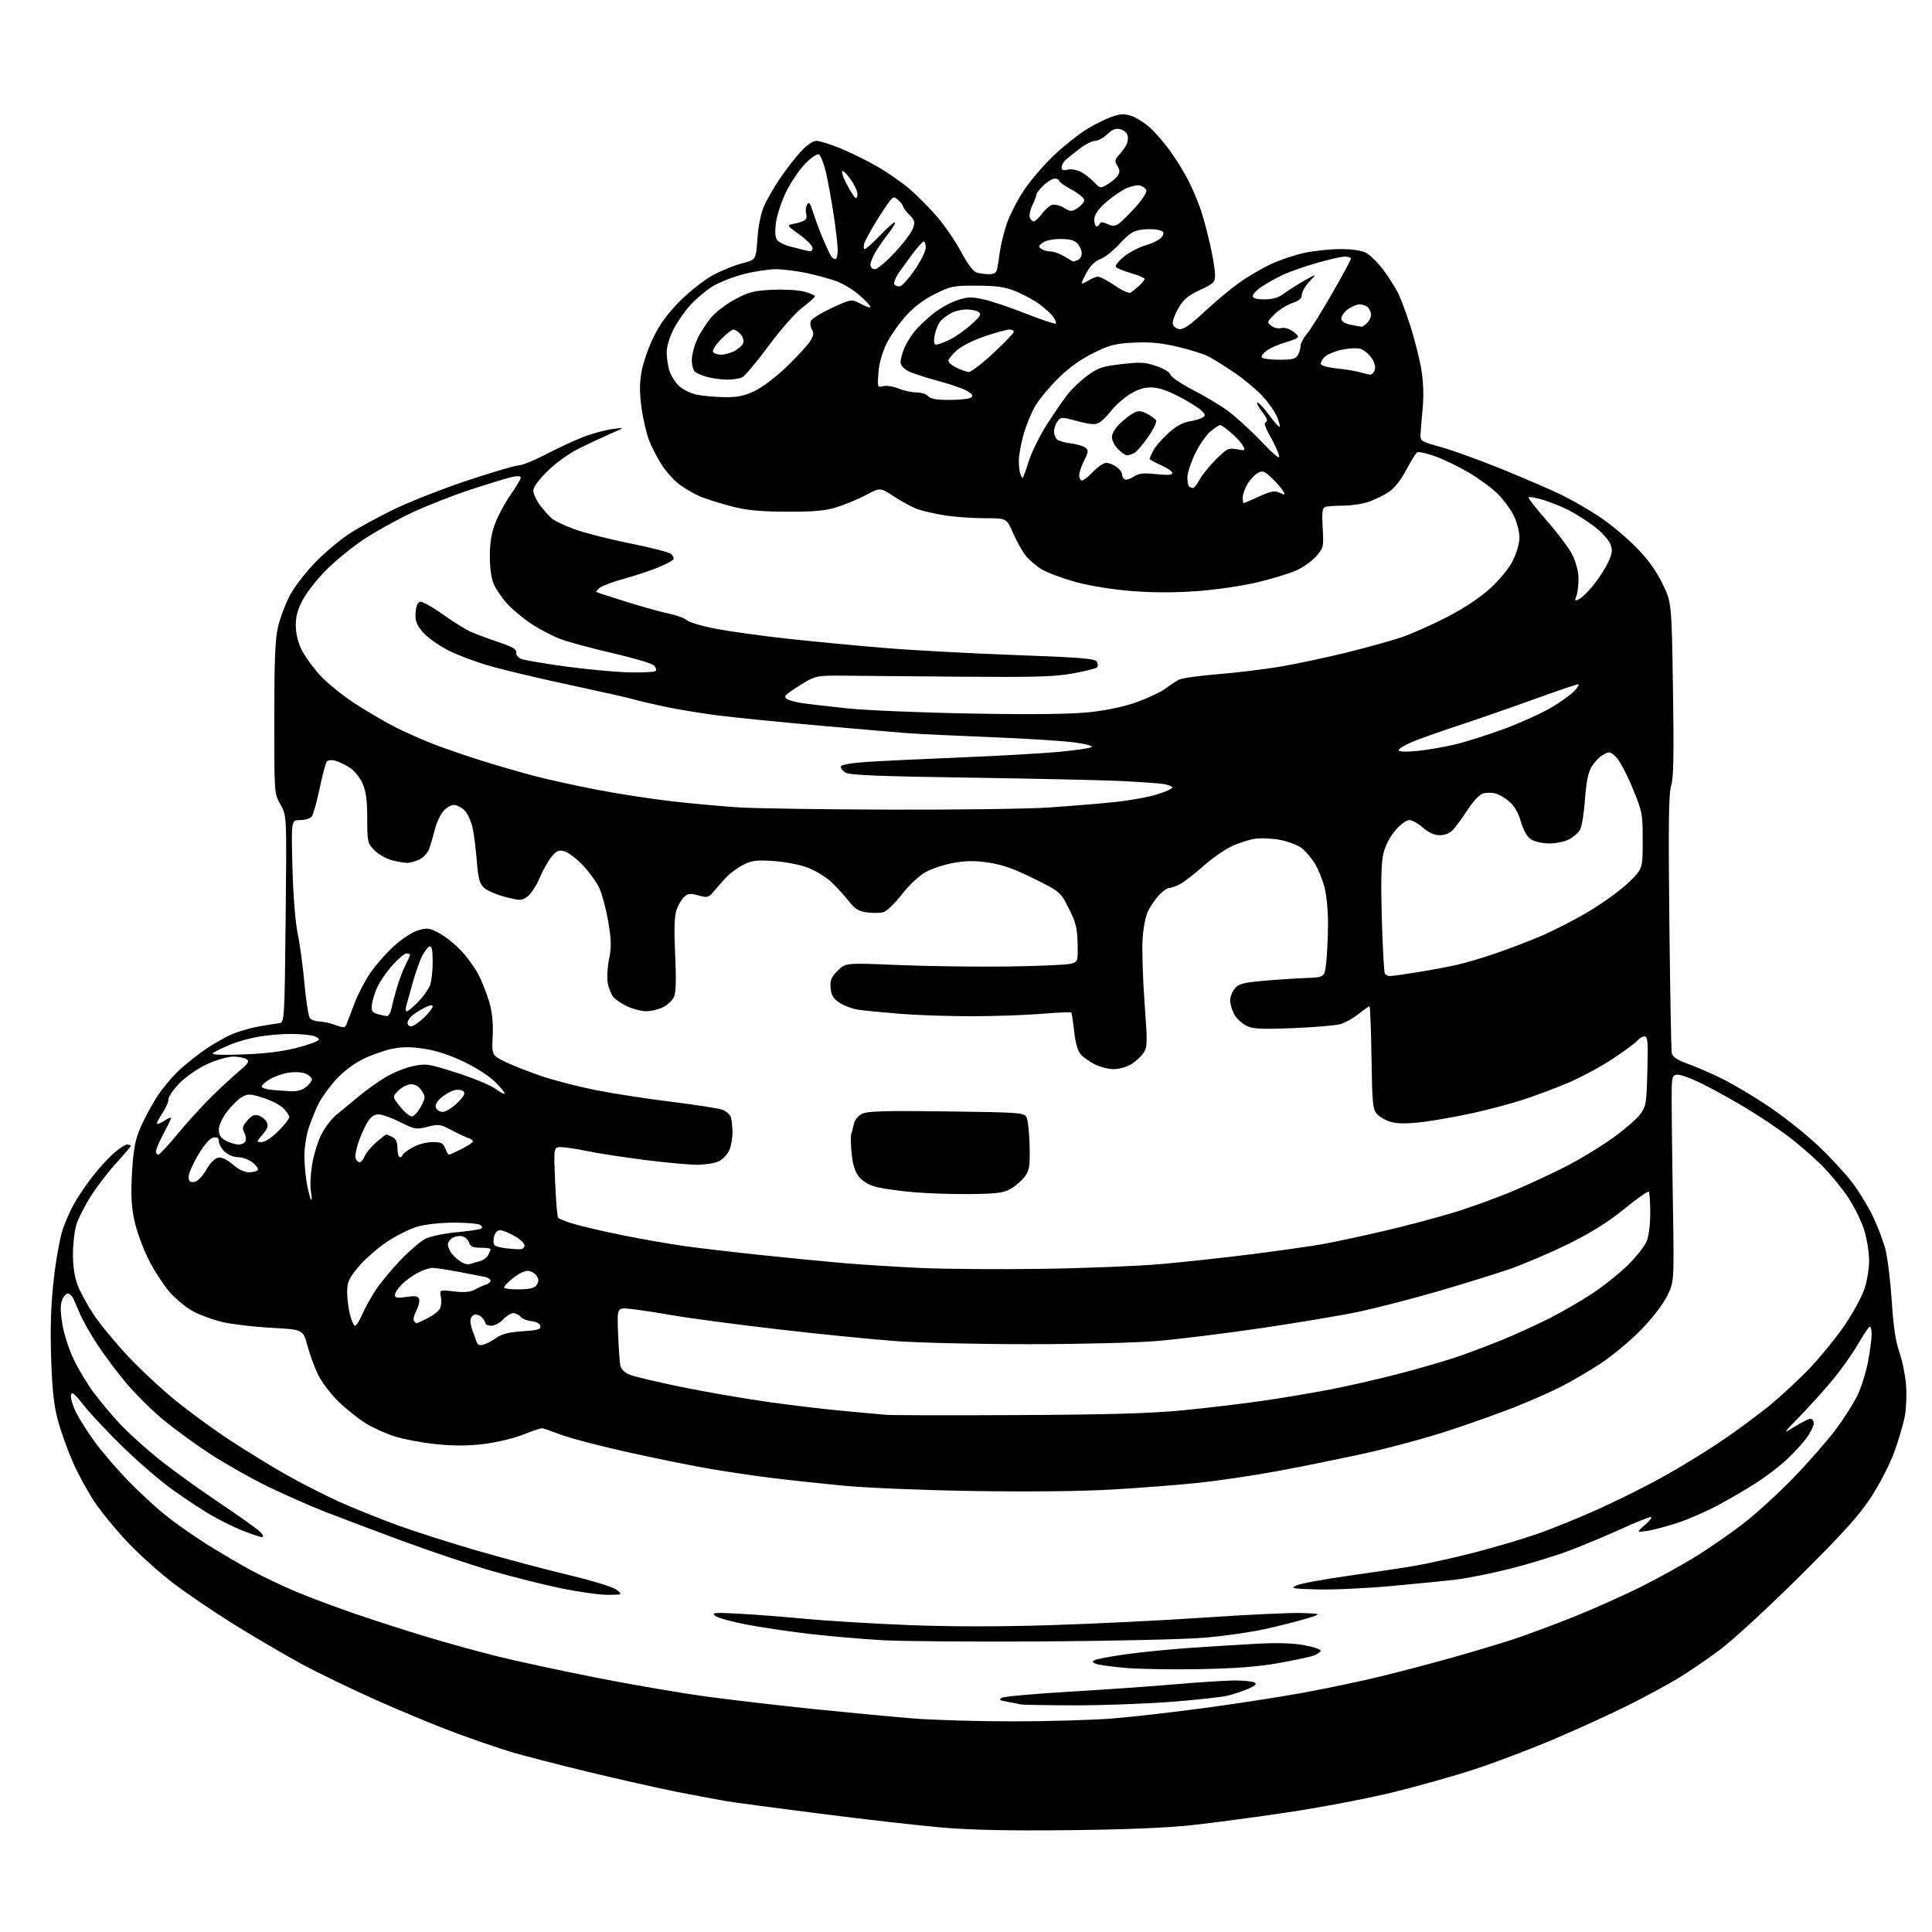 <?xml version="1.0" encoding="UTF-8" standalone="no"?>
<svg 
  version="1.1" 
  xmlns="http://www.w3.org/2000/svg" 
  xmlns:xlink="http://www.w3.org/1999/xlink" 
  xmlns:svg="http://www.w3.org/2000/svg"
  xmlns:rdf="http://www.w3.org/1999/02/22-rdf-syntax-ns#"
  xmlns:cc="http://creativecommons.org/ns#"
  xmlns:dc="http://purl.org/dc/elements/1.1/"
  viewBox="0 0 768 768"
  width="768"
  height="768"
>
<style>svg {background-color: white; }</style>"
<path stroke="none" fill="black" fill-rule="evenodd" d="M424.50,727.53C400.65,727.78 385.63,727.45 374.19,726.45C365.23,725.67 343.63,723.21 326.19,720.99C308.76,718.78 291.80,716.50 288.50,715.94C285.20,715.38 276.65,713.77 269.50,712.37C262.35,710.97 246.38,707.38 234.00,704.39C221.62,701.40 207.68,697.80 203.00,696.38C198.32,694.96 188.65,691.65 181.50,689.02C174.35,686.40 160.18,680.54 150.00,676.01C139.82,671.49 126.10,664.84 119.50,661.25C112.90,657.65 100.97,650.66 93.00,645.71C85.03,640.76 74.13,633.37 68.79,629.28C63.45,625.20 55.35,617.92 50.79,613.12C46.23,608.32 40.29,601.09 37.60,597.06C34.90,593.03 30.99,585.85 28.91,581.12C26.83,576.38 24.16,568.90 22.99,564.50C21.37,558.43 20.73,552.39 20.32,539.50C19.95,527.42 20.25,518.44 21.38,508.46C22.25,500.74 23.87,491.77 24.99,488.54C26.10,485.31 28.21,480.60 29.67,478.08C31.13,475.56 34.23,471.01 36.56,467.96C38.89,464.91 42.64,460.75 44.90,458.71C47.16,456.67 49.68,455.00 50.50,455.00C51.33,455.00 52.00,455.23 52.00,455.51C52.00,455.79 49.50,458.73 46.45,462.05C43.40,465.37 38.84,471.28 36.31,475.19C33.78,479.09 31.11,484.32 30.36,486.80C29.61,489.29 29.00,494.62 29.00,498.65C29.00,503.40 29.66,507.72 30.88,510.92C31.91,513.64 34.80,518.93 37.30,522.68C39.80,526.43 45.96,533.88 51.00,539.24C56.04,544.60 64.73,552.67 70.33,557.17C75.92,561.68 85.45,568.60 91.50,572.57C97.55,576.53 107.31,582.53 113.19,585.90C119.08,589.27 128.75,594.22 134.69,596.90C140.64,599.58 151.16,603.82 158.08,606.33C164.99,608.84 179.24,613.38 189.74,616.43C200.25,619.47 216.52,623.81 225.91,626.06C236.10,628.51 243.89,630.92 245.24,632.05C247.50,633.93 247.50,633.93 241.61,633.97C238.38,633.99 230.07,632.83 223.14,631.41C216.22,629.98 203.65,626.81 195.21,624.37C186.77,621.92 170.78,616.56 159.68,612.44C148.58,608.33 134.78,603.12 129.00,600.87C123.22,598.61 113.10,594.14 106.50,590.94C99.90,587.73 89.55,581.88 83.50,577.94C77.45,573.99 68.85,567.71 64.40,563.96C59.94,560.22 53.37,553.63 49.78,549.33C46.20,545.02 41.07,538.12 38.38,533.99C35.70,529.86 32.67,524.46 31.65,521.99C30.63,519.52 29.47,516.85 29.08,516.06C28.68,515.27 27.83,514.44 27.19,514.23C26.55,514.02 25.49,515.02 24.84,516.45C23.95,518.41 23.92,520.79 24.74,526.08C25.36,530.09 27.31,536.20 29.27,540.30C31.17,544.26 34.73,550.20 37.18,553.50C39.63,556.80 44.27,562.34 47.48,565.81C50.70,569.28 57.65,575.60 62.94,579.85C68.22,584.10 79.14,591.99 87.21,597.39C95.27,602.78 102.65,608.06 103.59,609.10C104.72,610.35 104.88,611.00 104.08,611.00C103.40,611.00 99.84,609.80 96.17,608.34C92.50,606.88 86.58,603.92 83.00,601.76C79.42,599.60 72.92,595.28 68.55,592.16C64.18,589.05 55.70,581.80 49.72,576.04C43.74,570.29 36.52,562.66 33.67,559.08C29.38,553.68 28.45,552.93 28.19,554.70C28.02,555.87 28.99,559.01 30.34,561.67C31.69,564.33 35.07,569.60 37.83,573.39C40.60,577.18 46.47,584.00 50.87,588.54C55.27,593.09 62.02,599.32 65.88,602.40C69.73,605.48 77.07,610.63 82.19,613.86C87.31,617.08 95.33,621.79 100.00,624.31C104.67,626.83 112.90,630.73 118.29,632.97C123.67,635.20 134.02,639.07 141.29,641.56C148.55,644.05 161.03,648.07 169.00,650.48C176.97,652.90 189.80,656.45 197.50,658.37C205.20,660.29 222.97,664.12 237.00,666.89C251.03,669.66 270.89,673.06 281.15,674.45C291.41,675.83 310.76,678.09 324.15,679.45C337.54,680.82 355.02,682.46 363.00,683.11C370.98,683.76 388.98,684.28 403.00,684.27C417.02,684.26 434.80,683.73 442.50,683.10C450.20,682.47 466.40,680.63 478.50,679.00C490.60,677.38 508.15,674.67 517.50,672.98C526.85,671.29 541.02,668.32 549.00,666.36C556.98,664.41 569.80,661.03 577.50,658.86C585.20,656.68 595.77,653.52 601.00,651.83C606.23,650.14 617.25,646.05 625.50,642.75C633.75,639.45 646.16,633.89 653.07,630.39C659.98,626.90 669.65,621.52 674.57,618.45C679.48,615.38 687.55,609.79 692.50,606.03C697.45,602.27 706.46,594.09 712.53,587.85C718.60,581.61 726.30,572.83 729.66,568.34C733.02,563.86 736.97,557.64 738.44,554.53C739.92,551.41 741.77,545.48 742.56,541.34C743.35,537.21 744.00,532.26 744.00,530.35C744.00,528.44 743.62,527.12 743.15,527.41C742.69,527.69 740.55,530.93 738.40,534.61C736.26,538.28 731.86,544.48 728.62,548.39C725.39,552.30 719.54,558.80 715.62,562.84C708.50,570.18 708.50,570.18 713.45,567.09C716.17,565.39 718.98,564.00 719.70,564.00C720.41,564.00 721.00,564.83 721.00,565.85C721.00,566.87 719.72,569.45 718.15,571.60C716.59,573.74 713.02,577.63 710.22,580.23C707.43,582.82 702.07,586.93 698.32,589.35C694.57,591.77 687.67,595.80 683.00,598.31C678.33,600.83 670.93,604.04 666.57,605.46C662.21,606.87 656.81,608.29 654.57,608.59C650.50,609.15 650.50,609.15 654.00,606.10C655.92,604.43 656.93,603.04 656.22,603.03C655.52,603.01 650.12,605.20 644.22,607.88C638.33,610.57 629.00,614.45 623.50,616.51C618.00,618.57 607.59,621.75 600.37,623.57C593.15,625.40 583.47,627.35 578.87,627.90C574.27,628.45 562.40,629.63 552.50,630.52C542.60,631.41 529.55,632.00 523.50,631.82C513.41,631.53 512.75,631.39 515.49,630.18C517.14,629.46 526.36,627.76 535.99,626.41C545.62,625.06 557.55,623.26 562.50,622.42C567.45,621.57 577.80,619.27 585.50,617.31C593.20,615.34 604.56,612.00 610.73,609.87C616.91,607.74 628.34,603.10 636.13,599.55C643.92,595.99 655.29,590.30 661.39,586.88C667.50,583.47 677.23,577.54 683.00,573.70C688.77,569.86 697.68,563.35 702.78,559.24C707.89,555.12 715.68,547.87 720.10,543.13C724.52,538.38 730.61,530.81 733.63,526.30C736.65,521.79 739.99,515.62 741.06,512.58C742.14,509.50 743.00,504.43 743.00,501.13C743.00,497.87 742.11,492.35 741.02,488.86C739.94,485.36 736.98,479.43 734.45,475.67C731.92,471.91 727.07,466.10 723.68,462.76C720.28,459.41 714.35,454.32 710.50,451.43C706.65,448.55 699.45,443.73 694.50,440.73C689.55,437.73 681.75,433.38 677.16,431.08C672.57,428.77 667.84,427.02 666.66,427.19C664.61,427.48 664.50,428.02 664.50,437.50C664.50,443.00 664.73,461.45 665.00,478.50C665.50,509.50 665.50,509.50 662.72,515.17C661.06,518.53 656.80,524.05 652.22,528.75C647.97,533.10 640.67,539.15 636.00,542.20C631.33,545.24 624.26,549.36 620.29,551.36C616.33,553.35 608.45,556.83 602.79,559.09C597.13,561.35 585.30,565.59 576.50,568.50C567.70,571.42 552.17,575.63 542.00,577.86C531.83,580.09 516.08,583.27 507.00,584.93C497.93,586.59 484.20,588.62 476.50,589.44C468.80,590.25 453.50,591.45 442.50,592.09C430.01,592.82 409.16,593.05 387.00,592.70C366.99,592.39 344.30,591.45 335.00,590.56C325.93,589.69 313.10,588.30 306.50,587.48C299.90,586.65 289.10,585.05 282.50,583.93C275.90,582.82 261.36,579.88 250.19,577.41C239.01,574.94 226.86,571.78 223.19,570.39C219.51,568.99 216.05,567.81 215.50,567.76C214.94,567.71 211.54,568.85 207.93,570.29C204.31,571.74 197.34,573.40 192.35,574.01C186.01,574.78 180.37,574.80 173.37,574.09C167.90,573.52 160.51,572.15 156.96,571.03C153.41,569.91 148.10,567.49 145.16,565.65C142.22,563.81 137.38,559.91 134.40,557.00C131.43,554.08 127.86,549.37 126.47,546.52C125.08,543.68 123.16,538.46 122.21,534.93C120.47,528.50 120.47,528.50 107.99,527.84C101.12,527.47 92.39,526.45 88.60,525.57C84.80,524.68 79.46,522.74 76.73,521.26C74.00,519.77 69.80,516.31 67.40,513.57C65.00,510.82 61.22,504.96 58.99,500.54C56.77,496.12 54.24,489.12 53.38,485.00C52.19,479.30 51.98,474.74 52.49,466.01C53.02,457.12 53.73,453.20 55.66,448.63C57.02,445.39 59.93,439.89 62.13,436.41C64.33,432.93 68.53,427.89 71.47,425.20C74.41,422.52 79.29,418.67 82.33,416.66C85.36,414.64 89.88,412.12 92.36,411.06C94.84,410.00 99.49,408.65 102.69,408.07C105.88,407.50 109.53,406.91 110.80,406.76C113.10,406.50 113.10,406.50 113.55,365.35C113.99,324.19 113.99,324.19 111.51,319.85C109.02,315.50 109.02,315.50 109.03,285.50C109.03,262.25 109.37,254.06 110.54,249.09C111.37,245.57 113.50,239.94 115.28,236.59C117.05,233.24 121.65,227.30 125.50,223.38C129.35,219.46 135.41,214.38 138.96,212.09C142.52,209.80 150.39,205.50 156.46,202.53C162.53,199.56 175.66,194.40 185.63,191.07C195.60,187.73 204.85,185.00 206.19,185.00C207.53,185.00 212.54,182.95 217.32,180.45C222.10,177.95 228.82,174.85 232.27,173.55C235.72,172.25 240.78,170.90 243.52,170.54C248.50,169.89 248.50,169.89 243.00,172.27C239.97,173.58 234.36,176.19 230.53,178.08C226.43,180.09 221.19,183.82 217.78,187.15C214.11,190.73 212.00,193.62 212.00,195.05C212.00,196.29 213.23,198.93 214.72,200.91C216.22,202.88 218.36,205.26 219.47,206.19C220.59,207.12 224.65,209.03 228.50,210.43C232.35,211.84 242.20,214.34 250.39,215.99C258.59,217.64 265.91,219.51 266.68,220.15C267.44,220.78 267.92,221.73 267.75,222.26C267.57,222.78 264.79,224.28 261.57,225.60C258.35,226.91 252.29,228.91 248.10,230.05C243.92,231.19 239.63,232.76 238.57,233.55C237.51,234.34 236.84,235.13 237.07,235.31C237.31,235.50 242.68,237.26 249.00,239.23C255.32,241.21 262.96,243.33 265.96,243.94C268.96,244.56 272.16,245.74 273.07,246.56C273.98,247.38 279.17,248.91 284.61,249.96C290.05,251.01 302.82,252.78 313.00,253.89C323.18,255.00 340.50,256.66 351.50,257.57C362.50,258.48 385.81,259.74 403.29,260.38C429.40,261.32 435.25,261.79 436.00,263.00C436.51,263.82 436.55,264.85 436.11,265.29C435.66,265.74 431.29,266.82 426.40,267.71C419.06,269.03 411.12,269.25 381.00,268.99C360.93,268.82 340.00,268.64 334.50,268.59C325.36,268.51 324.11,268.73 320.00,271.17C317.52,272.65 314.60,274.55 313.50,275.41C311.84,276.70 311.74,277.12 312.92,277.89C313.69,278.40 316.33,279.12 318.77,279.49C321.22,279.86 329.36,280.80 336.86,281.59C344.36,282.38 366.70,283.31 386.50,283.65C411.52,284.08 425.82,283.90 433.37,283.08C440.38,282.31 447.09,280.85 452.25,278.97C456.65,277.36 461.65,274.98 463.37,273.68C465.09,272.38 467.45,270.81 468.62,270.19C469.78,269.58 476.76,268.59 484.12,268.00C491.48,267.42 502.68,266.06 509.00,264.98C515.33,263.91 526.97,261.44 534.87,259.50C542.77,257.56 552.67,254.82 556.87,253.41C561.07,252.01 569.36,248.33 575.30,245.25C582.16,241.69 588.42,237.51 592.47,233.81C596.23,230.36 599.89,225.86 601.42,222.79C602.90,219.82 604.00,215.90 604.00,213.62C604.00,211.43 603.01,207.59 601.80,205.09C600.59,202.60 597.75,198.69 595.48,196.42C593.21,194.15 588.10,190.37 584.13,188.01C580.16,185.65 574.09,182.69 570.63,181.44C567.18,180.19 563.90,179.46 563.34,179.83C562.79,180.20 560.82,183.37 558.96,186.87C556.86,190.85 554.26,194.12 552.05,195.58C550.10,196.87 546.53,198.61 544.12,199.46C541.72,200.31 537.14,201.00 533.96,201.00C530.77,201.00 527.53,201.24 526.75,201.54C525.64,201.97 525.43,203.78 525.79,209.87C526.22,217.44 526.15,217.76 523.13,221.20C521.41,223.15 517.78,225.71 515.05,226.88C512.32,228.06 505.46,230.13 499.79,231.49C494.13,232.85 483.54,234.41 476.25,234.95C467.55,235.61 458.63,235.62 450.25,234.98C442.69,234.40 433.64,232.96 428.01,231.46C422.79,230.06 416.62,227.80 414.30,226.43C411.97,225.07 408.97,222.50 407.62,220.73C406.27,218.95 404.03,214.91 402.64,211.75C400.11,206.00 400.11,206.00 391.50,206.00C386.76,206.00 379.69,205.50 375.78,204.90C371.87,204.29 366.93,203.18 364.81,202.43C362.68,201.68 358.46,199.42 355.44,197.41C349.93,193.76 349.93,193.76 344.21,196.79C341.07,198.46 335.80,200.65 332.50,201.65C327.83,203.08 323.39,203.46 312.50,203.40C301.58,203.34 296.72,202.85 290.43,201.19C286.00,200.01 280.60,198.31 278.43,197.41C276.27,196.50 272.69,194.47 270.48,192.88C268.27,191.29 265.02,187.79 263.25,185.09C261.49,182.40 259.16,177.95 258.09,175.22C257.01,172.49 255.63,166.60 255.02,162.14C254.20,156.19 254.20,152.35 255.02,147.76C255.63,144.32 257.78,138.12 259.79,134.00C262.40,128.66 265.48,124.48 270.48,119.49C274.41,115.58 280.19,111.07 283.61,109.26C286.97,107.48 292.15,105.41 295.11,104.65C300.50,103.28 300.50,103.28 301.09,94.89C301.45,89.71 302.47,84.71 303.75,81.83C304.88,79.26 307.75,74.32 310.11,70.84C312.47,67.37 316.17,62.61 318.33,60.26C320.73,57.65 323.13,56.00 324.52,56.00C325.77,56.00 330.00,57.30 333.92,58.90C337.84,60.49 344.47,63.76 348.65,66.15C352.83,68.54 358.79,72.70 361.88,75.39C364.97,78.07 369.85,83.02 372.72,86.39C375.60,89.75 379.81,95.95 382.08,100.16C384.74,105.10 386.97,108.03 388.35,108.40C389.53,108.71 391.73,108.98 393.23,108.99C395.27,109.00 396.08,108.43 396.42,106.75C396.67,105.51 397.14,102.47 397.46,100.00C397.79,97.53 398.99,92.65 400.13,89.17C401.28,85.69 404.42,79.54 407.12,75.51C409.82,71.47 415.34,65.09 419.39,61.33C423.43,57.57 429.27,52.99 432.35,51.14C435.44,49.29 439.82,47.14 442.10,46.35C445.39,45.22 446.96,45.16 449.75,46.08C451.68,46.72 455.04,48.85 457.22,50.82C459.40,52.79 463.11,57.12 465.47,60.45C467.83,63.78 471.00,68.96 472.51,71.98C474.03,74.99 476.12,79.94 477.18,82.98C478.23,86.01 479.97,92.43 481.04,97.24C482.12,102.05 483.00,107.45 482.99,109.24C482.98,112.24 482.51,112.72 477.02,115.27C472.32,117.46 470.50,118.99 468.45,122.50C467.02,124.94 466.00,127.74 466.18,128.72C466.37,129.70 467.54,130.65 468.79,130.82C470.46,131.06 473.08,129.25 478.73,123.98C482.95,120.04 489.17,114.84 492.56,112.42C495.94,110.01 501.63,106.66 505.19,105.00C508.76,103.33 514.79,101.30 518.59,100.50C522.39,99.69 528.78,99.03 532.80,99.02C537.40,99.01 541.18,99.56 543.03,100.51C544.64,101.35 547.72,104.39 549.87,107.26C552.02,110.14 554.67,114.30 555.77,116.50C556.87,118.70 559.12,124.78 560.77,130.00C562.43,135.22 564.34,142.87 565.02,146.99C565.79,151.64 566.00,157.31 565.56,161.99C565.17,166.12 564.78,170.83 564.68,172.45C564.50,175.33 564.70,175.46 572.94,177.76C577.58,179.05 588.60,183.06 597.44,186.65C606.27,190.25 616.88,194.84 621.00,196.86C625.12,198.87 631.85,202.77 635.95,205.51C640.05,208.25 646.45,213.58 650.19,217.35C654.88,222.07 658.15,226.55 660.74,231.79C664.50,239.39 664.50,239.39 665.03,273.94C665.44,300.24 665.27,309.41 664.31,312.30C663.34,315.24 663.17,327.45 663.59,366.30C663.89,393.91 664.32,417.45 664.55,418.61C664.86,420.15 666.65,421.33 671.23,422.99C674.68,424.24 680.92,426.97 685.10,429.07C689.28,431.16 697.38,436.00 703.10,439.83C708.82,443.66 717.49,450.53 722.37,455.10C727.25,459.67 733.47,466.35 736.20,469.95C738.93,473.55 742.67,479.65 744.50,483.50C746.34,487.35 748.57,493.20 749.45,496.50C750.33,499.80 751.47,509.02 751.99,517.00C752.64,527.22 753.54,533.27 755.02,537.50C756.18,540.80 757.38,546.65 757.68,550.50C757.98,554.35 757.76,559.98 757.19,563.00C756.62,566.02 754.74,572.41 753.01,577.18C751.22,582.10 747.22,589.89 743.75,595.18C738.98,602.47 732.79,609.33 715.35,626.66C703.09,638.84 688.89,651.93 683.78,655.75C678.68,659.56 671.09,664.74 666.92,667.25C662.75,669.76 653.98,674.50 647.42,677.78C640.86,681.06 627.85,687.02 618.50,691.02C609.15,695.01 594.75,700.50 586.50,703.21C578.25,705.92 563.40,710.11 553.50,712.52C543.60,714.94 524.92,718.49 512.00,720.42C499.07,722.36 481.75,724.67 473.50,725.56C463.73,726.61 446.64,727.30 424.50,727.53zM426.50,677.90C415.50,677.87 406.05,677.69 405.50,677.50C404.95,677.32 402.71,676.86 400.53,676.50C397.37,675.96 396.90,675.64 398.23,674.89C399.15,674.38 411.29,673.29 425.20,672.47C439.12,671.66 458.15,670.32 467.50,669.50C476.85,668.68 487.43,668.02 491.00,668.02C494.57,668.03 498.08,668.40 498.79,668.85C499.68,669.42 498.93,670.16 496.29,671.29C494.20,672.19 490.57,673.42 488.20,674.01C485.84,674.61 475.49,675.75 465.20,676.53C454.92,677.32 437.50,677.93 426.50,677.90zM476.50,663.51C465.50,663.70 452.39,663.48 447.38,663.03C442.36,662.58 437.22,661.89 435.96,661.49C434.15,660.91 433.98,660.59 435.13,659.95C435.94,659.50 441.52,658.44 447.55,657.59C453.57,656.75 465.02,655.61 473.00,655.07C480.98,654.52 492.98,653.78 499.69,653.41C507.86,652.97 514.04,653.16 518.44,653.99C522.05,654.67 525.00,655.64 525.00,656.14C525.00,656.64 523.79,657.51 522.30,658.08C520.82,658.64 514.40,660.02 508.05,661.13C499.78,662.59 490.83,663.26 476.50,663.51zM414.50,652.50C387.00,652.67 358.18,652.44 350.47,651.99C342.75,651.54 330.15,650.45 322.47,649.58C314.78,648.70 303.46,647.04 297.31,645.89C291.15,644.75 285.30,643.15 284.31,642.34C282.70,641.04 283.80,640.94 294.00,641.49C300.32,641.83 312.32,642.76 320.66,643.55C329.00,644.34 347.24,645.44 361.20,645.99C377.90,646.65 397.23,646.66 417.76,646.02C434.91,645.49 462.60,644.12 479.29,642.98C495.98,641.84 513.20,641.04 517.57,641.20C525.50,641.50 525.50,641.50 519.50,643.36C516.20,644.38 508.77,646.26 503.00,647.55C497.23,648.83 486.20,650.40 478.50,651.03C470.80,651.66 442.00,652.32 414.50,652.50zM404.50,562.52C441.21,562.33 457.76,561.85 470.50,560.59C479.85,559.67 493.80,558.02 501.50,556.91C509.20,555.80 521.35,553.77 528.50,552.40C535.65,551.02 548.32,548.12 556.66,545.95C564.99,543.78 575.79,540.61 580.66,538.89C585.52,537.18 593.33,534.20 598.00,532.27C602.67,530.34 610.55,526.74 615.50,524.27C620.45,521.80 628.30,517.27 632.94,514.20C637.58,511.13 644.03,505.97 647.28,502.72C650.52,499.48 653.81,495.30 654.59,493.44C655.40,491.51 656.00,486.71 656.00,482.20C656.00,477.87 655.73,474.06 655.40,473.73C655.06,473.40 650.67,476.48 645.65,480.58C639.19,485.85 632.68,489.93 623.50,494.46C616.35,497.99 605.77,502.51 600.00,504.51C594.23,506.50 581.17,510.54 571.00,513.48C560.83,516.42 546.88,520.02 540.00,521.47C533.12,522.92 515.58,525.86 501.00,528.00C486.43,530.14 467.75,532.44 459.50,533.11C451.25,533.78 428.52,534.34 409.00,534.34C389.48,534.34 365.85,533.80 356.50,533.14C347.15,532.47 326.00,530.36 309.50,528.44C293.00,526.53 274.10,524.02 267.50,522.87C260.90,521.73 253.20,520.56 250.40,520.28C245.29,519.78 245.29,519.78 245.70,530.14C245.92,535.84 246.32,541.54 246.59,542.82C246.88,544.24 248.31,545.65 250.29,546.46C252.05,547.19 261.38,549.40 271.00,551.37C280.62,553.34 296.38,556.05 306.00,557.40C315.62,558.74 329.12,560.33 336.00,560.93C342.88,561.54 350.07,562.20 352.00,562.40C353.93,562.61 377.55,562.66 404.50,562.52zM192.25,534.48C193.49,534.13 195.82,532.90 197.43,531.75C199.53,530.26 202.43,529.54 207.73,529.20C213.82,528.81 215.04,528.45 214.79,527.12C214.60,526.12 213.27,525.38 211.32,525.19C209.57,525.02 207.61,524.24 206.95,523.44C206.29,522.65 204.99,522.00 204.05,522.00C203.12,522.00 201.29,523.12 200.00,524.50C198.71,525.88 196.60,527.00 195.33,527.00C194.05,527.00 193.00,526.58 193.00,526.07C193.00,525.56 192.31,524.45 191.47,523.61C190.63,522.77 189.28,522.34 188.47,522.65C187.66,522.96 187.00,524.04 187.00,525.06C187.00,526.08 187.41,527.94 187.92,529.20C188.42,530.47 189.10,532.32 189.41,533.32C189.84,534.66 190.58,534.97 192.25,534.48zM141.15,527.00C141.66,527.00 142.95,524.94 144.03,522.42C145.11,519.91 147.55,515.52 149.45,512.67C151.34,509.83 155.73,504.53 159.20,500.90C162.67,497.28 167.08,493.49 169.00,492.50C171.01,491.46 176.25,490.34 181.30,489.87C186.14,489.42 190.58,488.76 191.16,488.40C191.85,487.97 191.75,487.46 190.86,486.89C190.11,486.42 185.48,486.02 180.57,486.02C175.43,486.01 169.24,486.67 166.02,487.57C162.94,488.44 157.29,491.28 153.47,493.88C149.65,496.48 144.61,500.97 142.26,503.84C138.65,508.28 138.00,509.76 138.00,513.59C138.00,516.08 138.50,520.11 139.12,522.56C139.73,525.00 140.65,527.00 141.15,527.00zM165.60,526.00C165.86,526.00 167.85,525.10 170.01,524.00C172.17,522.89 174.36,521.20 174.87,520.24C175.39,519.27 175.57,517.18 175.26,515.58C174.71,512.69 174.71,512.69 180.42,513.36C184.56,513.85 186.88,513.64 188.82,512.60C190.29,511.80 192.29,510.91 193.25,510.61C194.21,510.31 195.00,509.61 195.00,509.05C195.00,508.49 193.99,507.83 192.75,507.58C191.51,507.33 186.78,506.42 182.23,505.56C177.68,504.70 173.05,504.00 171.94,504.00C170.83,504.00 168.24,504.85 166.20,505.90C164.15,506.94 161.24,509.03 159.74,510.54C158.23,512.04 157.00,513.94 157.00,514.75C157.00,515.93 157.89,516.09 161.51,515.55C165.00,515.03 166.14,515.21 166.58,516.35C166.89,517.16 166.42,519.22 165.53,520.94C164.64,522.65 164.19,524.50 164.52,525.03C164.85,525.56 165.33,526.00 165.60,526.00zM206.60,512.54C210.85,512.47 212.60,512.00 213.40,510.72C214.19,509.48 214.18,508.51 213.39,507.25C212.79,506.29 211.32,505.36 210.13,505.18C208.84,504.99 206.35,506.14 203.98,508.02C201.79,509.75 200.19,511.50 200.44,511.90C200.69,512.30 203.46,512.59 206.60,512.54zM414.24,504.39C431.14,504.14 452.52,503.28 461.74,502.47C470.96,501.66 487.27,499.88 498.00,498.51C508.73,497.14 521.18,495.37 525.67,494.57C530.16,493.77 540.96,491.47 549.67,489.45C558.38,487.43 571.15,484.05 578.06,481.94C584.96,479.82 595.99,475.79 602.56,472.98C609.13,470.17 618.72,465.66 623.87,462.95C629.03,460.24 636.85,455.43 641.26,452.26C645.66,449.09 650.44,444.97 651.87,443.10C654.32,439.89 654.49,438.93 654.85,425.85C655.17,414.07 655.00,412.00 653.74,412.00C652.92,412.00 651.63,412.75 650.87,413.67C650.12,414.59 645.62,417.90 640.87,421.02C636.12,424.15 628.25,428.38 623.37,430.44C618.49,432.49 610.65,435.44 605.95,436.99C601.25,438.54 592.25,440.96 585.95,442.36C579.65,443.76 570.55,445.40 565.72,445.99C559.66,446.73 555.77,446.75 553.13,446.04C551.03,445.47 548.46,444.06 547.41,442.90C545.69,441.00 545.47,438.81 545.19,420.40C545.02,409.18 544.66,400.00 544.38,400.00C544.11,400.00 542.19,401.36 540.13,403.02C538.07,404.67 534.83,406.50 532.94,407.07C531.05,407.64 522.51,408.37 513.97,408.70C500.69,409.20 497.98,409.04 495.24,407.62C493.48,406.71 491.35,404.65 490.52,403.03C489.68,401.42 489.00,399.00 489.00,397.66C489.00,396.32 489.81,394.22 490.81,392.99C492.33,391.11 494.09,390.63 502.06,389.91C507.25,389.44 514.88,388.93 519.00,388.78C526.50,388.50 526.50,388.50 527.15,383.00C527.51,379.98 527.85,373.21 527.90,367.96C527.96,362.41 527.38,356.03 526.51,352.71C525.69,349.57 523.92,345.26 522.58,343.13C521.23,340.99 518.95,338.32 517.51,337.18C516.06,336.05 512.35,334.59 509.25,333.95C506.16,333.31 501.57,333.06 499.06,333.40C496.55,333.74 492.18,335.15 489.35,336.54C486.51,337.92 481.44,341.51 478.08,344.51C474.71,347.51 470.64,350.65 469.03,351.49C467.42,352.32 465.49,353.00 464.74,353.00C463.99,353.00 462.22,354.24 460.80,355.75C459.39,357.26 457.43,360.07 456.45,362.00C455.37,364.12 454.47,368.66 454.19,373.50C453.93,377.90 454.29,389.25 454.99,398.72C456.16,414.51 456.13,416.16 454.58,418.52C453.65,419.94 451.45,421.97 449.70,423.04C447.94,424.12 444.79,424.99 442.71,425.00C440.63,425.00 437.25,424.15 435.21,423.11C433.17,422.06 430.66,420.29 429.64,419.16C428.42,417.81 427.51,414.65 427.00,409.99C426.57,406.08 426.04,402.70 425.81,402.48C425.59,402.26 420.25,402.50 413.95,403.02C407.65,403.54 395.07,403.97 386.00,403.97C376.93,403.97 364.10,403.53 357.50,402.99C350.90,402.45 343.58,401.73 341.22,401.39C338.87,401.05 335.50,399.79 333.72,398.60C331.21,396.91 330.43,395.61 330.19,392.70C329.93,389.63 330.43,388.42 333.00,385.85C336.12,382.73 336.12,382.73 357.31,383.62C368.96,384.10 388.46,384.36 400.63,384.20C412.80,384.03 424.05,383.54 425.63,383.11C428.47,382.33 428.50,382.26 428.36,375.03C428.23,368.90 427.67,366.67 424.86,361.12C421.50,354.50 421.50,354.50 411.00,349.27C403.34,345.46 398.52,343.74 393.17,342.93C387.72,342.11 384.14,342.12 379.17,342.98C375.51,343.62 370.48,345.27 368.00,346.64C365.37,348.09 361.42,351.79 358.50,355.54C355.75,359.06 352.46,362.24 351.19,362.60C349.92,362.95 346.99,363.00 344.69,362.70C341.35,362.26 339.89,361.38 337.50,358.33C335.85,356.22 332.75,352.82 330.60,350.77C328.46,348.71 324.18,346.08 321.10,344.91C317.94,343.72 312.00,342.56 307.46,342.27C300.68,341.83 298.80,342.06 295.46,343.77C293.28,344.89 290.29,347.09 288.80,348.65C287.32,350.22 285.07,352.74 283.80,354.26C281.65,356.84 281.25,356.95 277.66,355.94C274.43,355.03 273.52,355.13 271.95,356.55C270.92,357.48 269.54,359.85 268.90,361.82C268.07,364.31 267.92,369.70 268.39,379.59C268.86,389.58 268.71,394.54 267.89,396.34C267.25,397.75 265.25,399.60 263.46,400.45C261.67,401.30 258.69,401.99 256.85,401.98C255.01,401.97 251.70,401.13 249.50,400.12C247.30,399.11 244.77,397.43 243.88,396.39C242.98,395.35 241.95,392.82 241.58,390.77C241.22,388.71 241.45,384.43 242.11,381.24C243.09,376.49 243.03,373.81 241.76,366.25C240.90,361.19 239.27,355.13 238.13,352.78C236.99,350.42 234.01,346.37 231.50,343.76C229.00,341.16 225.75,338.72 224.27,338.35C222.05,337.80 221.15,338.21 219.17,340.67C217.84,342.31 215.73,346.10 214.47,349.08C213.21,352.06 211.08,355.33 209.73,356.34C207.40,358.09 206.96,358.11 200.91,356.56C197.41,355.66 193.58,354.01 192.39,352.89C190.63,351.24 190.09,349.23 189.53,342.18C189.15,337.41 188.40,331.48 187.86,329.00C187.32,326.53 185.93,323.49 184.77,322.25C183.60,321.01 181.64,320.00 180.40,320.00C179.16,320.00 177.22,321.18 176.08,322.63C174.94,324.08 173.53,327.11 172.95,329.38C172.36,331.65 171.43,334.97 170.86,336.77C170.25,338.72 168.68,340.63 166.97,341.52C165.39,342.33 163.06,343.00 161.80,342.99C160.53,342.99 157.74,342.50 155.58,341.90C153.42,341.30 150.38,339.54 148.83,337.98C146.11,335.27 146.00,334.77 145.98,325.33C145.96,317.81 145.51,314.51 144.04,311.27C142.94,308.85 140.70,306.17 138.81,305.00C136.99,303.88 134.45,302.69 133.18,302.35C131.90,302.02 130.46,302.14 129.99,302.62C129.51,303.11 128.20,307.95 127.07,313.39C125.93,318.84 124.50,323.90 123.88,324.64C123.26,325.39 121.18,326.00 119.26,326.00C115.76,326.00 115.76,326.00 116.25,344.75C116.55,356.02 117.38,366.49 118.32,371.00C119.19,375.12 120.41,384.12 121.03,391.00C121.65,397.87 122.63,404.06 123.20,404.75C123.78,405.44 125.43,406.02 126.87,406.04C128.32,406.07 131.22,406.70 133.31,407.45C136.92,408.74 137.17,408.69 137.94,406.65C138.39,405.47 139.79,401.80 141.05,398.50C142.31,395.20 145.03,389.99 147.09,386.92C149.15,383.86 153.37,379.03 156.47,376.20C159.69,373.26 163.85,370.53 166.16,369.83C169.82,368.74 170.65,368.85 174.59,370.94C177.00,372.22 180.97,375.39 183.40,378.00C185.84,380.60 188.95,384.95 190.33,387.66C191.70,390.37 193.58,395.20 194.51,398.39C195.64,402.29 196.08,406.69 195.85,411.84C195.50,419.50 195.50,419.50 201.00,422.17C204.03,423.63 210.57,426.20 215.55,427.87C220.52,429.54 230.20,432.02 237.05,433.38C243.90,434.74 257.38,436.82 267.00,437.99C276.62,439.17 285.72,440.60 287.22,441.17C288.71,441.75 290.20,443.06 290.53,444.09C290.86,445.12 291.15,447.78 291.18,449.99C291.21,452.21 290.67,455.38 289.98,457.06C289.28,458.73 287.45,460.75 285.91,461.55C284.36,462.35 280.39,463.00 277.09,463.00C273.78,463.00 264.19,462.12 255.77,461.03C247.35,459.95 237.17,458.38 233.16,457.53C229.15,456.69 224.57,456.00 222.98,456.00C220.09,456.00 220.09,456.00 220.67,469.75C220.99,477.31 221.53,483.78 221.88,484.13C222.22,484.47 224.75,485.48 227.50,486.36C230.25,487.25 239.03,489.30 247.00,490.93C254.97,492.55 266.45,494.56 272.50,495.39C278.55,496.22 292.05,497.80 302.50,498.90C312.95,500.00 327.57,501.43 335.00,502.08C342.43,502.72 356.38,503.60 366.00,504.04C375.62,504.48 397.33,504.63 414.24,504.39zM186.84,502.47C187.58,502.21 189.28,501.72 190.62,501.38C191.96,501.04 193.49,499.95 194.03,498.95C194.56,497.95 195.00,496.88 195.00,496.57C195.00,496.25 193.23,496.00 191.07,496.00C188.05,496.00 186.99,495.55 186.52,494.05C186.18,492.98 185.04,491.83 183.99,491.50C182.94,491.16 181.16,491.38 180.04,491.98C178.92,492.58 178.01,493.84 178.03,494.79C178.05,495.73 178.84,497.43 179.80,498.57C180.75,499.70 182.42,501.15 183.51,501.79C184.61,502.43 186.10,502.73 186.84,502.47zM207.00,496.58C207.82,496.52 208.50,495.82 208.50,495.02C208.50,494.22 206.70,492.54 204.50,491.30C202.30,490.05 199.72,489.03 198.77,489.02C197.74,489.01 196.78,490.04 196.39,491.57C196.04,492.99 196.14,494.53 196.62,495.01C197.11,495.48 199.30,496.05 201.50,496.27C203.70,496.50 206.18,496.64 207.00,496.58zM123.75,477.00C124.01,477.00 123.93,475.46 123.58,473.58C123.23,471.69 123.42,467.08 124.00,463.33C124.59,459.57 126.20,454.16 127.58,451.31C128.96,448.46 131.64,444.86 133.54,443.31C135.44,441.76 139.42,438.48 142.39,436.00C145.36,433.52 150.23,430.03 153.22,428.23C156.21,426.44 161.13,424.45 164.16,423.81C169.39,422.72 170.29,422.85 181.59,426.46C188.14,428.56 194.99,431.38 196.82,432.74C198.64,434.09 200.34,435.00 200.59,434.74C200.84,434.49 199.21,432.45 196.96,430.20C194.62,427.86 189.23,424.37 184.34,422.04C178.80,419.39 173.24,417.58 168.54,416.88C163.18,416.08 159.81,416.10 155.67,416.96C152.59,417.60 147.37,419.48 144.07,421.12C140.50,422.91 136.22,426.19 133.46,429.26C130.92,432.08 127.92,436.20 126.80,438.40C125.67,440.60 123.91,444.86 122.88,447.86C121.83,450.89 121.00,456.05 121.00,459.49C121.00,462.89 121.51,468.22 122.14,471.33C122.76,474.45 123.49,477.00 123.75,477.00zM386.00,474.66C379.12,474.74 369.00,474.42 363.50,473.95C358.00,473.47 351.37,472.57 348.76,471.94C345.70,471.21 343.16,469.79 341.63,467.97C339.93,465.95 339.05,463.33 338.57,458.80C338.19,455.31 338.10,451.79 338.36,450.98C338.62,450.16 339.10,448.27 339.43,446.77C339.79,445.14 341.13,443.51 342.76,442.72C344.90,441.69 352.20,441.49 376.27,441.80C405.20,442.17 407.09,442.31 408.05,444.09C408.60,445.13 409.16,450.22 409.28,455.41C409.47,463.64 409.23,465.20 407.40,467.67C406.24,469.23 403.76,471.40 401.90,472.50C399.04,474.18 396.52,474.52 386.00,474.66zM77.19,469.82C78.55,469.62 80.37,467.80 82.00,465.00C83.65,462.17 85.44,460.38 86.84,460.18C88.23,459.97 90.38,461.01 92.57,462.93C94.76,464.85 97.16,466.00 98.98,466.00C100.57,466.00 102.14,465.59 102.45,465.08C102.76,464.57 101.83,463.22 100.37,462.08C98.92,460.94 96.36,460.00 94.68,460.00C92.92,460.00 90.65,459.08 89.31,457.83C88.04,456.63 87.00,454.80 87.00,453.76C87.00,452.39 86.41,451.95 84.88,452.18C83.51,452.39 81.39,454.77 78.88,458.93C76.75,462.47 75.00,466.44 75.00,467.75C75.00,469.64 75.46,470.07 77.19,469.82zM142.99,462.00C143.57,462.00 144.45,460.96 144.93,459.69C145.41,458.42 147.44,455.94 149.44,454.19C151.44,452.43 153.31,451.00 153.60,451.00C153.89,451.00 155.00,451.47 156.07,452.04C157.41,452.75 158.00,454.13 158.00,456.54C158.00,458.44 158.45,460.00 159.00,460.00C159.55,460.00 160.00,459.63 160.00,459.18C160.00,458.74 161.75,457.39 163.89,456.18C166.14,454.92 169.51,454.00 171.91,454.00C175.41,454.00 176.20,454.39 177.00,456.50C177.52,457.88 178.19,459.00 178.49,459.00C178.78,459.00 181.03,457.99 183.48,456.75C185.94,455.51 187.96,454.15 187.97,453.72C187.99,453.29 187.21,452.70 186.25,452.41C185.29,452.12 182.29,450.72 179.59,449.30C175.02,446.88 174.35,446.79 169.94,447.92C165.45,449.07 164.89,448.97 159.13,446.07C155.79,444.38 151.91,443.00 150.51,443.00C148.72,443.00 147.39,443.96 145.99,446.25C144.90,448.04 143.29,451.65 142.41,454.29C141.53,456.92 141.07,459.73 141.38,460.54C141.68,461.34 142.41,462.00 142.99,462.00zM62.91,459.00C63.41,459.00 66.88,455.29 70.62,450.75C74.36,446.21 80.39,439.57 84.02,436.00C87.65,432.43 92.62,427.83 95.06,425.79C98.73,422.72 99.24,421.90 98.00,421.05C97.17,420.49 94.80,420.02 92.73,420.02C90.65,420.01 86.07,421.31 82.54,422.91C78.92,424.55 74.15,427.80 71.57,430.38C69.05,432.89 67.00,435.84 67.00,436.93C67.00,438.02 65.87,440.58 64.49,442.61C63.11,444.65 62.17,446.50 62.40,446.74C62.64,446.97 63.99,446.40 65.41,445.46C66.84,444.53 68.00,444.06 68.00,444.40C68.00,444.75 66.65,447.57 65.00,450.66C63.35,453.75 62.00,456.89 62.00,457.64C62.00,458.39 62.41,459.00 62.91,459.00zM94.78,454.96C96.04,454.98 97.31,454.36 97.61,453.58C97.91,452.80 97.67,451.25 97.07,450.14C96.20,448.50 96.43,447.61 98.31,445.43C100.05,443.40 101.15,442.91 102.81,443.44C104.02,443.82 105.45,444.97 106.00,446.00C106.77,447.45 106.43,448.53 104.41,450.93C101.83,453.99 101.83,454.00 104.04,454.00C105.33,454.00 108.10,452.17 110.63,449.63C113.03,447.23 115.00,444.73 115.00,444.09C115.00,443.44 113.94,441.85 112.64,440.55C111.34,439.25 107.71,437.38 104.56,436.39C99.44,434.77 98.56,434.74 96.21,436.06C94.76,436.87 92.10,439.47 90.29,441.84C88.32,444.42 87.00,447.32 87.00,449.05C87.00,451.17 87.73,452.33 89.75,453.43C91.26,454.25 93.53,454.94 94.78,454.96zM163.90,443.78C164.73,443.62 166.28,441.83 167.35,439.80C169.19,436.31 169.20,435.96 167.63,433.55C166.56,431.93 165.03,431.00 163.43,431.00C162.04,431.00 159.78,432.13 158.41,433.50C155.91,436.00 155.91,436.00 159.15,440.04C160.93,442.26 163.07,443.94 163.90,443.78zM176.02,442.00C177.16,442.00 179.73,440.41 181.73,438.48C184.37,435.91 185.06,434.66 184.25,433.85C183.64,433.24 182.01,433.03 180.62,433.38C179.23,433.73 176.87,435.07 175.38,436.35C173.60,437.88 172.88,439.25 173.30,440.34C173.65,441.25 174.87,442.00 176.02,442.00zM116.00,433.79C118.13,433.88 120.38,433.20 121.75,432.06C122.99,431.02 124.00,429.68 124.00,429.07C124.00,428.46 122.91,427.46 121.58,426.85C120.17,426.21 117.32,426.02 114.79,426.40C112.40,426.76 108.99,427.94 107.22,429.01C105.45,430.09 104.00,431.40 104.00,431.93C104.00,432.45 105.91,433.06 108.25,433.27C110.59,433.48 114.08,433.71 116.00,433.79zM96.11,419.17C104.90,418.89 111.81,418.07 117.70,416.59C122.47,415.39 126.52,413.93 126.72,413.34C126.92,412.75 125.65,411.98 123.91,411.63C122.17,411.28 118.22,411.00 115.12,411.01C112.03,411.01 106.60,411.48 103.07,412.06C99.53,412.63 94.35,414.06 91.57,415.23C88.78,416.40 85.75,417.86 84.84,418.47C83.59,419.29 86.45,419.47 96.11,419.17zM163.43,408.00C164.21,408.00 166.46,406.48 168.43,404.63C170.39,402.78 172.00,400.74 172.00,400.11C172.00,399.33 170.93,399.49 168.75,400.59C166.96,401.50 164.71,402.93 163.75,403.78C162.79,404.62 162.00,405.92 162.00,406.65C162.00,407.39 162.64,408.00 163.43,408.00zM153.73,403.90C154.41,403.96 155.21,402.76 155.52,401.25C155.82,399.74 156.78,396.02 157.66,393.00C158.53,389.98 160.08,385.83 161.12,383.79C162.15,381.75 163.00,379.84 163.00,379.54C163.00,379.24 162.36,379.00 161.58,379.00C160.81,379.00 158.27,381.14 155.95,383.75C153.62,386.36 150.92,390.30 149.93,392.50C148.95,394.70 148.00,397.82 147.82,399.43C147.56,401.84 147.95,402.50 150.00,403.08C151.38,403.48 153.05,403.85 153.73,403.90zM161.73,402.00C162.21,402.00 164.23,400.31 166.24,398.25C168.24,396.19 170.36,393.23 170.94,391.68C171.52,390.14 172.00,385.94 172.00,382.35C172.00,377.60 171.66,375.94 170.75,376.22C170.06,376.43 168.70,378.23 167.71,380.21C166.73,382.19 165.02,387.12 163.92,391.16C162.82,395.20 161.68,399.29 161.39,400.25C161.10,401.21 161.25,402.00 161.73,402.00zM552.57,388.00C553.37,388.00 558.37,387.30 563.69,386.44C569.00,385.59 576.09,384.25 579.43,383.47C582.77,382.69 589.33,380.76 594.00,379.17C598.67,377.58 606.55,374.60 611.50,372.55C616.45,370.51 625.22,366.06 630.99,362.67C636.75,359.27 644.06,354.00 647.24,350.95C653.00,345.40 653.00,345.40 653.00,334.22C653.00,323.41 652.86,322.71 648.89,313.09C646.63,307.62 643.68,302.11 642.34,300.85C640.07,298.72 639.70,298.66 637.25,300.04C635.79,300.85 633.73,303.01 632.66,304.83C631.31,307.16 630.53,311.04 630.05,317.82C629.67,323.15 628.82,328.51 628.15,329.74C627.49,330.97 625.49,332.74 623.72,333.66C621.95,334.59 618.37,335.32 615.75,335.29C613.14,335.26 609.91,334.52 608.58,333.64C607.02,332.62 605.60,330.12 604.58,326.62C603.53,323.00 601.96,320.30 599.92,318.59C598.23,317.16 595.76,315.73 594.42,315.39C593.09,315.06 590.94,315.05 589.65,315.37C588.25,315.72 585.79,318.28 583.53,321.73C581.45,324.90 578.83,328.51 577.70,329.75C576.37,331.21 574.50,332.00 572.36,332.00C570.13,332.00 567.97,331.03 565.65,329.00C563.77,327.35 561.32,326.00 560.20,326.00C559.05,326.00 556.63,327.78 554.66,330.09C552.51,332.59 550.68,336.16 549.93,339.30C549.05,342.96 548.87,350.35 549.30,365.22C549.62,376.66 550.17,386.46 550.51,387.01C550.84,387.55 551.77,388.00 552.57,388.00zM354.00,321.84C380.68,321.92 409.02,321.54 417.00,320.99C424.98,320.45 436.45,319.51 442.49,318.90C448.53,318.29 456.30,316.92 459.74,315.85C463.18,314.79 466.00,313.53 466.00,313.05C466.00,312.57 464.31,311.93 462.25,311.62C460.19,311.32 452.43,310.79 445.00,310.44C437.57,310.09 410.57,309.50 385.00,309.12C349.91,308.61 337.93,308.13 336.19,307.16C334.92,306.45 334.05,305.33 334.27,304.68C334.52,303.93 338.61,303.25 345.58,302.81C351.59,302.44 368.43,301.64 383.00,301.04C397.57,300.44 414.68,299.46 421.00,298.87C427.32,298.27 433.12,297.44 433.88,297.02C434.70,296.58 432.02,295.81 427.38,295.16C423.05,294.54 408.02,293.59 394.00,293.03C379.98,292.47 365.35,291.78 361.50,291.50C357.65,291.22 341.68,289.85 326.00,288.46C310.32,287.07 292.15,285.25 285.61,284.42C279.07,283.58 269.62,282.04 264.61,280.99C259.60,279.94 253.93,278.61 252.00,278.03C250.07,277.45 238.93,274.94 227.23,272.44C215.54,269.94 201.16,266.54 195.27,264.89C189.39,263.24 181.50,260.27 177.74,258.29C173.98,256.32 169.55,253.08 167.91,251.10C165.52,248.21 164.99,246.71 165.21,243.51C165.41,240.83 166.02,239.42 167.07,239.22C167.94,239.06 171.99,241.33 176.07,244.26C180.16,247.20 185.30,250.37 187.50,251.31C189.70,252.25 194.65,254.08 198.50,255.37C203.73,257.13 205.43,258.14 205.21,259.36C205.04,260.31 205.88,261.39 207.21,261.93C208.47,262.44 216.47,263.80 225.00,264.96C233.53,266.11 244.85,267.16 250.16,267.28C255.48,267.40 260.17,267.15 260.60,266.73C261.03,266.30 260.73,265.31 259.94,264.52C259.15,263.73 251.75,261.53 243.50,259.63C235.25,257.74 225.92,255.21 222.76,254.02C219.61,252.84 214.37,250.09 211.12,247.92C207.87,245.75 203.54,242.13 201.51,239.88C199.47,237.62 197.11,234.14 196.25,232.14C195.29,229.91 194.70,225.60 194.71,221.00C194.72,215.76 195.38,211.81 196.89,207.89C198.07,204.80 200.83,199.72 203.02,196.59C205.21,193.47 207.00,190.45 207.00,189.88C207.00,189.23 205.78,189.11 203.75,189.55C201.96,189.94 194.65,192.16 187.50,194.49C180.35,196.81 169.61,201.02 163.63,203.84C157.66,206.66 149.08,211.42 144.58,214.42C140.08,217.41 133.47,222.79 129.89,226.37C126.31,229.94 122.08,235.26 120.49,238.19C118.38,242.04 117.58,244.88 117.58,248.50C117.58,251.62 118.40,255.21 119.77,258.03C120.98,260.52 124.21,265.08 126.96,268.16C129.70,271.24 136.12,276.45 141.22,279.75C146.33,283.05 153.67,287.34 157.54,289.28C161.41,291.22 168.16,294.19 172.54,295.88C176.92,297.57 185.45,300.50 191.50,302.39C197.55,304.28 206.78,306.97 212.00,308.35C217.22,309.74 228.47,312.23 237.00,313.87C245.53,315.52 259.02,317.61 267.00,318.52C274.98,319.43 286.90,320.52 293.50,320.94C300.10,321.36 327.32,321.77 354.00,321.84zM563.25,298.52C567.24,298.14 574.13,296.95 578.56,295.89C583.00,294.82 591.87,291.99 598.29,289.60C604.71,287.21 613.00,283.44 616.73,281.22C620.45,279.00 624.59,276.02 625.92,274.59C627.26,273.17 627.89,272.00 627.33,272.00C626.77,272.00 618.71,274.75 609.41,278.10C600.11,281.46 586.57,286.16 579.32,288.54C572.08,290.93 563.86,293.86 561.07,295.06C558.28,296.26 556.00,297.69 556.00,298.22C556.00,298.84 558.72,298.94 563.25,298.52zM627.91,238.05C629.07,237.43 631.70,234.79 633.76,232.18C635.82,229.58 638.35,225.56 639.39,223.26C640.99,219.69 641.09,218.63 640.03,216.08C639.35,214.43 636.45,211.32 633.59,209.16C630.74,207.00 626.17,204.11 623.45,202.73C620.73,201.35 616.18,199.53 613.34,198.69C610.50,197.85 607.94,197.39 607.65,197.68C607.36,197.97 610.66,202.20 614.97,207.08C619.28,211.97 623.85,218.11 625.13,220.73C626.50,223.54 627.47,227.35 627.48,230.00C627.49,232.47 627.12,235.55 626.66,236.84C625.88,238.98 625.98,239.08 627.91,238.05zM494.38,200.00C494.59,200.00 497.33,198.82 500.47,197.38C505.20,195.22 506.61,194.96 508.63,195.88C510.80,196.86 510.96,196.80 510.11,195.24C509.59,194.28 507.60,192.00 505.69,190.16C502.67,187.25 501.93,186.97 500.05,187.97C498.87,188.61 497.02,190.56 495.95,192.31C494.88,194.07 494.01,196.51 494.00,197.75C494.00,198.99 494.17,200.00 494.38,200.00zM474.21,194.00C474.70,194.00 475.86,192.54 476.80,190.75C477.73,188.96 480.65,185.35 483.29,182.71C487.71,178.29 488.35,177.97 491.64,178.59C494.98,179.22 495.14,179.13 494.14,177.27C493.56,176.17 491.47,173.86 489.50,172.14C487.54,170.41 485.53,169.00 485.04,169.00C484.55,169.00 482.78,170.16 481.09,171.58C479.41,172.99 476.67,177.00 475.01,180.47C473.36,183.94 472.00,188.11 472.00,189.73C472.00,191.34 472.30,192.97 472.67,193.33C473.03,193.70 473.73,194.00 474.21,194.00zM430.13,191.00C430.75,191.00 432.75,189.43 434.56,187.50C436.38,185.57 438.70,184.00 439.71,184.00C440.72,184.00 442.56,184.70 443.78,185.56C445.00,186.41 446.00,187.74 446.00,188.50C446.00,189.26 446.47,190.17 447.04,190.53C447.62,190.88 449.25,190.41 450.67,189.48C452.74,188.13 454.50,187.93 459.62,188.48C464.12,188.96 466.00,188.82 466.00,188.02C466.00,187.40 463.98,185.99 461.50,184.90C459.02,183.80 457.00,182.68 457.00,182.40C457.00,182.13 457.64,180.66 458.42,179.15C459.21,177.63 461.84,174.56 464.28,172.31C467.23,169.59 470.02,168.00 472.63,167.56C474.78,167.20 477.21,166.49 478.02,165.98C479.28,165.20 479.21,164.79 477.50,163.14C476.40,162.08 472.39,159.59 468.60,157.61C463.90,155.15 460.37,154.00 457.55,154.00C454.71,154.00 451.99,154.89 448.95,156.82C446.50,158.37 443.24,161.29 441.71,163.31C440.17,165.32 437.99,167.47 436.87,168.07C435.30,168.91 433.26,168.75 428.28,167.40C421.94,165.69 421.70,165.69 420.37,167.51C419.62,168.54 419.00,170.37 419.00,171.57C419.00,172.77 419.56,174.20 420.25,174.74C420.94,175.29 423.43,175.98 425.79,176.28C428.15,176.57 430.72,177.35 431.51,178.01C432.74,179.03 432.66,179.74 430.97,183.06C429.89,185.18 429.00,187.84 429.00,188.96C429.00,190.08 429.51,191.00 430.13,191.00zM406.52,190.00C406.69,190.00 407.80,186.96 408.98,183.25C410.17,179.54 413.46,172.90 416.30,168.50C419.13,164.10 422.81,158.77 424.47,156.66C426.13,154.55 429.65,151.23 432.29,149.29C436.46,146.23 438.26,145.62 445.77,144.75C453.22,143.88 455.17,143.98 459.64,145.50C462.61,146.51 465.03,147.99 465.28,148.95C465.52,149.87 469.49,152.57 474.11,154.95C478.72,157.32 484.98,161.06 488.00,163.26C491.02,165.46 497.01,170.91 501.29,175.38C507.00,181.33 508.91,182.83 508.43,181.00C508.07,179.62 506.47,176.18 504.87,173.34C502.79,169.66 502.32,168.06 503.23,167.76C504.10,167.47 503.63,166.20 501.70,163.67C500.16,161.65 499.33,160.00 499.86,160.00C500.40,160.00 502.50,162.27 504.53,165.05C506.57,167.82 508.44,169.90 508.68,169.66C508.92,169.41 508.45,167.62 507.63,165.67C506.82,163.72 504.21,160.01 501.83,157.42C499.45,154.84 494.35,150.61 490.50,148.01C486.65,145.42 482.05,142.55 480.27,141.63C478.50,140.72 473.10,139.03 468.27,137.88C461.73,136.32 457.30,135.90 450.84,136.20C443.31,136.55 441.19,137.09 434.61,140.35C429.62,142.81 424.87,146.23 420.66,150.38C417.15,153.83 413.02,158.82 411.47,161.46C409.93,164.10 407.84,169.22 406.83,172.86C405.82,176.49 405.00,181.12 405.00,183.15C405.00,185.18 405.27,187.55 405.61,188.42C405.94,189.29 406.35,190.00 406.52,190.00zM448.02,181.00C447.41,181.00 445.80,179.90 444.45,178.55C443.10,177.20 442.00,175.03 442.00,173.74C442.00,172.39 443.38,170.09 445.25,168.32C447.04,166.62 449.51,164.72 450.74,164.09C452.51,163.18 453.61,163.26 455.93,164.46C457.55,165.30 459.18,166.48 459.55,167.07C459.92,167.67 458.53,170.62 456.46,173.63C454.38,176.64 451.89,179.52 450.91,180.05C449.93,180.57 448.63,181.00 448.02,181.00zM377.37,158.98C381.29,158.98 385.12,158.58 385.88,158.09C386.97,157.40 386.73,156.87 384.74,155.57C383.36,154.66 378.11,152.81 373.09,151.47C368.06,150.13 362.61,148.33 360.97,147.49C359.17,146.56 358.00,145.16 358.00,143.94C358.00,142.84 358.67,140.33 359.49,138.38C360.30,136.42 362.15,133.40 363.59,131.66C365.02,129.92 368.29,126.82 370.85,124.76C373.41,122.70 377.70,120.28 380.39,119.38C384.58,117.98 386.09,117.92 390.89,118.98C393.98,119.66 401.61,122.22 407.84,124.68C414.08,127.14 419.42,128.92 419.70,128.64C419.98,128.36 419.53,127.17 418.71,126.00C417.89,124.83 415.47,122.58 413.32,121.01C411.18,119.43 406.96,117.12 403.96,115.88C399.59,114.08 396.50,113.61 388.50,113.56C379.18,113.50 378.05,113.72 371.85,116.76C367.45,118.90 363.48,121.88 360.17,125.51C357.41,128.53 353.90,133.55 352.38,136.67C350.64,140.21 349.44,144.53 349.18,148.22C348.76,154.00 348.79,154.09 351.14,153.50C352.45,153.17 355.19,153.60 357.23,154.45C359.27,155.30 362.47,156.00 364.35,156.00C366.22,156.00 368.32,156.68 369.00,157.50C369.90,158.58 372.24,159.00 377.37,158.98zM288.00,157.88C292.98,157.96 295.75,157.40 299.86,155.48C302.98,154.03 308.37,149.96 312.75,145.74C316.88,141.76 321.07,137.20 322.06,135.61C323.42,133.41 323.59,132.31 322.76,131.00C322.17,130.04 321.97,128.52 322.32,127.62C322.66,126.71 326.45,124.36 330.72,122.39C338.50,118.81 338.50,118.81 342.25,120.82C344.31,121.93 346.00,122.46 346.00,122.00C346.00,121.54 344.04,119.44 341.64,117.33C339.24,115.22 335.08,112.71 332.39,111.74C329.70,110.78 324.35,109.33 320.50,108.51C316.65,107.70 311.21,107.03 308.41,107.02C305.61,107.01 299.80,107.90 295.50,109.00C291.19,110.10 285.49,112.40 282.82,114.12C280.15,115.83 276.20,119.24 274.03,121.70C271.86,124.17 268.94,128.48 267.54,131.29C266.15,134.09 265.00,137.99 265.01,139.95C265.01,141.90 265.46,145.10 266.00,147.06C266.54,149.01 268.26,151.84 269.82,153.33C271.46,154.90 274.53,156.41 277.08,156.91C279.51,157.39 284.43,157.83 288.00,157.88zM288.82,150.91C286.44,150.86 282.93,150.37 281.00,149.82C279.07,149.27 276.94,148.36 276.25,147.79C275.56,147.22 275.01,145.12 275.02,143.13C275.03,141.13 275.95,137.50 277.06,135.06C278.17,132.61 280.60,128.76 282.45,126.49C284.32,124.22 288.67,120.85 292.17,118.99C297.60,116.08 299.70,115.54 307.00,115.19C311.68,114.97 317.41,115.30 319.75,115.93C322.09,116.56 323.97,117.40 323.94,117.79C323.91,118.18 321.67,120.19 318.95,122.26C316.19,124.36 310.29,131.05 305.56,137.44C300.91,143.73 296.21,149.35 295.12,149.94C294.03,150.52 291.19,150.96 288.82,150.91zM544.68,148.91C545.33,148.96 546.15,148.10 546.50,147.00C546.90,145.75 546.37,143.92 545.08,142.11C543.95,140.52 541.91,138.94 540.54,138.60C539.18,138.26 535.92,138.46 533.30,139.05C530.68,139.63 527.74,140.83 526.77,141.71C525.79,142.59 525.00,143.86 525.00,144.54C525.00,145.31 527.39,146.02 531.46,146.46C535.01,146.84 539.17,147.53 540.71,147.99C542.24,148.45 544.03,148.87 544.68,148.91zM385.08,147.87C385.95,147.94 390.34,144.59 394.83,140.41C399.33,136.24 403.00,132.42 403.00,131.91C403.00,131.41 402.21,131.00 401.25,131.00C400.29,131.00 395.98,132.18 391.66,133.61C387.25,135.08 382.32,137.54 380.41,139.22C378.53,140.86 377.00,142.75 377.00,143.42C377.00,144.09 378.46,145.34 380.25,146.19C382.04,147.04 384.21,147.80 385.08,147.87zM508.52,143.00C513.83,143.00 515.11,142.67 515.96,141.07C516.53,140.00 517.00,138.38 517.00,137.45C517.00,136.53 518.16,134.36 519.58,132.64C521.01,130.91 525.51,123.69 529.58,116.59C533.66,109.49 537.00,103.30 537.00,102.84C537.00,102.38 535.93,102.00 534.61,102.00C533.30,102.00 528.24,103.15 523.36,104.55C518.49,105.95 512.48,108.06 510.00,109.23C507.52,110.41 503.81,112.47 501.75,113.82C499.69,115.16 498.00,116.88 498.00,117.63C498.00,118.59 499.39,119.00 502.66,119.00C505.96,119.00 508.21,118.33 510.41,116.69C512.11,115.43 515.75,113.11 518.50,111.55C523.50,108.72 523.50,108.72 520.50,111.93C518.85,113.70 517.50,116.05 517.50,117.16C517.50,118.61 516.40,119.56 513.58,120.53C511.42,121.27 508.27,123.28 506.58,125.00C503.58,128.02 503.55,128.15 505.45,129.56C506.52,130.36 508.23,130.74 509.25,130.42C510.26,130.10 512.20,130.56 513.55,131.44C514.90,132.32 516.00,133.43 516.00,133.89C516.00,134.36 513.86,135.32 511.25,136.03C508.64,136.74 505.26,138.19 503.74,139.24C502.22,140.29 501.23,141.57 501.55,142.08C501.86,142.58 505.00,143.00 508.52,143.00zM286.61,141.00C287.98,141.00 290.37,140.34 291.93,139.54C293.48,138.73 295.05,137.32 295.40,136.39C295.77,135.42 295.34,133.92 294.37,132.86C293.45,131.83 292.18,131.00 291.55,131.00C290.92,131.00 288.69,132.76 286.59,134.91C284.49,137.06 283.07,139.31 283.44,139.91C283.81,140.51 285.24,141.00 286.61,141.00zM372.20,136.98C372.92,136.97 375.30,136.09 377.50,135.04C379.70,133.99 383.52,131.30 386.00,129.08C389.72,125.74 390.24,124.86 389.00,124.03C388.18,123.48 386.02,123.02 384.20,123.02C382.39,123.01 379.68,123.63 378.20,124.40C376.71,125.17 374.77,126.63 373.87,127.65C372.98,128.67 371.95,131.19 371.58,133.25C371.09,136.00 371.25,136.99 372.20,136.98zM541.18,129.87C541.55,129.94 542.56,129.29 543.43,128.43C544.29,127.56 545.00,126.08 545.00,125.13C545.00,124.18 544.46,122.86 543.80,122.20C543.14,121.54 541.63,121.00 540.43,121.00C539.24,121.00 537.06,121.95 535.58,123.11C534.11,124.28 533.04,125.96 533.21,126.86C533.40,127.85 534.91,128.75 537.01,129.12C538.93,129.46 540.81,129.80 541.18,129.87zM449.35,116.35C449.98,115.99 451.51,114.79 452.75,113.68C453.99,112.56 455.00,111.31 455.00,110.90C455.00,110.48 452.55,109.43 449.55,108.56C446.55,107.69 443.85,106.57 443.54,106.07C443.23,105.57 444.67,103.76 446.74,102.05C448.81,100.33 452.86,98.24 455.75,97.39C458.72,96.52 461.45,95.03 462.03,93.95C462.88,92.35 462.63,91.95 460.46,91.40C459.04,91.04 456.05,91.00 453.82,91.30C450.57,91.73 448.84,92.84 445.09,96.90C442.52,99.68 439.05,102.44 437.37,103.02C435.49,103.68 433.50,105.55 432.16,107.93C430.97,110.04 430.00,112.10 430.00,112.50C430.00,112.90 431.11,112.50 432.46,111.62C433.82,110.73 435.63,110.00 436.49,110.00C437.35,110.00 440.33,111.57 443.13,113.49C445.92,115.42 448.72,116.70 449.35,116.35zM357.77,113.81C358.64,113.64 361.30,110.66 363.68,107.19C366.06,103.71 368.00,99.78 368.00,98.44C368.00,97.10 367.64,96.00 367.21,96.00C366.77,96.00 364.82,98.14 362.87,100.75C360.93,103.36 358.33,106.96 357.10,108.74C355.88,110.53 355.17,112.46 355.53,113.05C355.89,113.63 356.90,113.97 357.77,113.81zM347.75,107.01C348.71,107.02 352.29,104.03 355.70,100.37C359.11,96.72 362.36,92.40 362.92,90.79C363.81,88.25 363.62,87.52 361.47,85.38C360.11,84.02 359.00,82.55 359.00,82.11C359.00,81.67 358.17,80.56 357.16,79.65C355.45,78.09 355.23,78.10 353.83,79.74C353.01,80.71 350.53,84.42 348.32,88.00C346.10,91.58 343.97,95.51 343.58,96.75C343.19,97.99 343.27,99.00 343.76,99.00C344.26,99.00 347.04,96.51 349.95,93.46C352.86,90.41 355.47,88.14 355.74,88.41C356.02,88.68 354.89,90.62 353.25,92.70C351.60,94.79 349.30,98.08 348.13,100.00C346.96,101.92 346.01,104.29 346.00,105.25C346.00,106.25 346.75,107.01 347.75,107.01zM426.67,104.00C426.76,104.00 427.55,103.73 428.42,103.39C429.29,103.06 430.00,101.86 430.00,100.72C430.00,99.59 429.26,97.83 428.35,96.83C427.15,95.51 425.26,95.00 421.54,95.00C418.52,95.00 415.58,95.62 414.44,96.48C412.76,97.76 412.70,98.10 414.00,98.97C414.82,99.52 416.50,99.98 417.73,99.98C418.95,99.99 421.43,100.90 423.23,102.00C425.03,103.09 426.58,103.99 426.67,104.00zM332.06,103.00C332.58,103.00 333.00,101.42 333.00,99.49C333.00,97.56 332.31,91.41 331.47,85.83C330.63,80.24 329.24,72.56 328.38,68.76C327.51,64.97 326.21,61.63 325.48,61.35C324.74,61.07 322.27,62.79 319.97,65.17C317.68,67.55 314.30,72.58 312.46,76.35C310.62,80.11 308.82,85.63 308.44,88.60C307.98,92.32 308.15,94.48 309.00,95.50C309.68,96.32 311.87,97.41 313.87,97.94C315.86,98.46 318.74,99.19 320.25,99.55C322.39,100.07 323.00,99.86 323.00,98.61C323.00,97.72 320.67,95.32 317.82,93.28C312.64,89.55 312.64,89.55 315.66,88.94C317.32,88.60 319.22,87.98 319.88,87.58C320.54,87.17 320.81,85.98 320.48,84.94C320.15,83.89 320.30,82.29 320.82,81.36C321.57,80.01 322.06,80.64 323.29,84.59C324.13,87.29 325.88,91.97 327.17,95.00C328.47,98.03 329.89,101.06 330.32,101.75C330.76,102.44 331.54,103.00 332.06,103.00zM435.92,90.00C436.42,90.00 437.00,89.51 437.19,88.92C437.45,88.16 438.34,88.20 440.19,89.04C442.30,90.00 443.21,89.97 444.79,88.86C445.88,88.10 448.89,85.11 451.49,82.23C454.08,79.34 455.97,76.37 455.69,75.63C455.40,74.89 454.25,74.04 453.13,73.74C452.00,73.45 449.32,74.08 447.16,75.15C445.00,76.22 441.38,78.80 439.11,80.89C436.28,83.51 435.00,85.52 435.00,87.35C435.00,88.81 435.41,90.00 435.92,90.00zM410.94,88.00C411.49,88.00 412.93,86.65 414.15,85.01C415.37,83.37 417.17,81.76 418.17,81.45C419.16,81.13 421.30,81.65 422.91,82.60C425.66,84.23 425.99,84.24 428.42,82.64C429.84,81.71 431.00,80.32 431.00,79.54C431.00,78.76 428.75,76.90 426.00,75.40C423.25,73.91 421.00,72.30 421.00,71.84C421.00,71.38 420.24,71.00 419.30,71.00C418.37,71.00 416.35,72.21 414.80,73.69C413.26,75.16 412.00,76.78 412.00,77.29C412.00,77.79 411.28,79.72 410.39,81.59C409.50,83.46 409.04,85.66 409.36,86.49C409.68,87.32 410.39,88.00 410.94,88.00zM340.84,77.59C341.02,76.64 340.00,74.09 338.57,71.93C337.14,69.77 335.52,68.00 334.97,68.00C334.41,68.00 334.92,69.91 336.10,72.25C337.28,74.59 338.75,77.13 339.37,77.91C340.32,79.09 340.55,79.04 340.84,77.59zM440.31,73.24C441.95,72.28 443.78,70.71 444.39,69.75C445.21,68.45 445.15,67.47 444.17,65.90C443.03,64.08 443.12,63.49 444.79,61.64C445.85,60.46 447.18,58.65 447.73,57.61C448.29,56.57 448.52,54.87 448.25,53.85C447.98,52.82 446.66,51.70 445.32,51.36C443.50,50.91 442.16,51.43 440.13,53.38C438.62,54.82 436.46,56.00 435.33,56.00C434.20,56.00 431.53,57.32 429.39,58.94C427.25,60.55 424.71,62.58 423.75,63.44C422.79,64.30 422.00,65.68 422.00,66.52C422.00,67.62 422.66,67.87 424.39,67.44C425.73,67.10 428.05,67.50 429.64,68.32C431.21,69.14 433.59,70.97 434.92,72.40C437.30,74.95 437.38,74.96 440.31,73.24z" />

</svg>